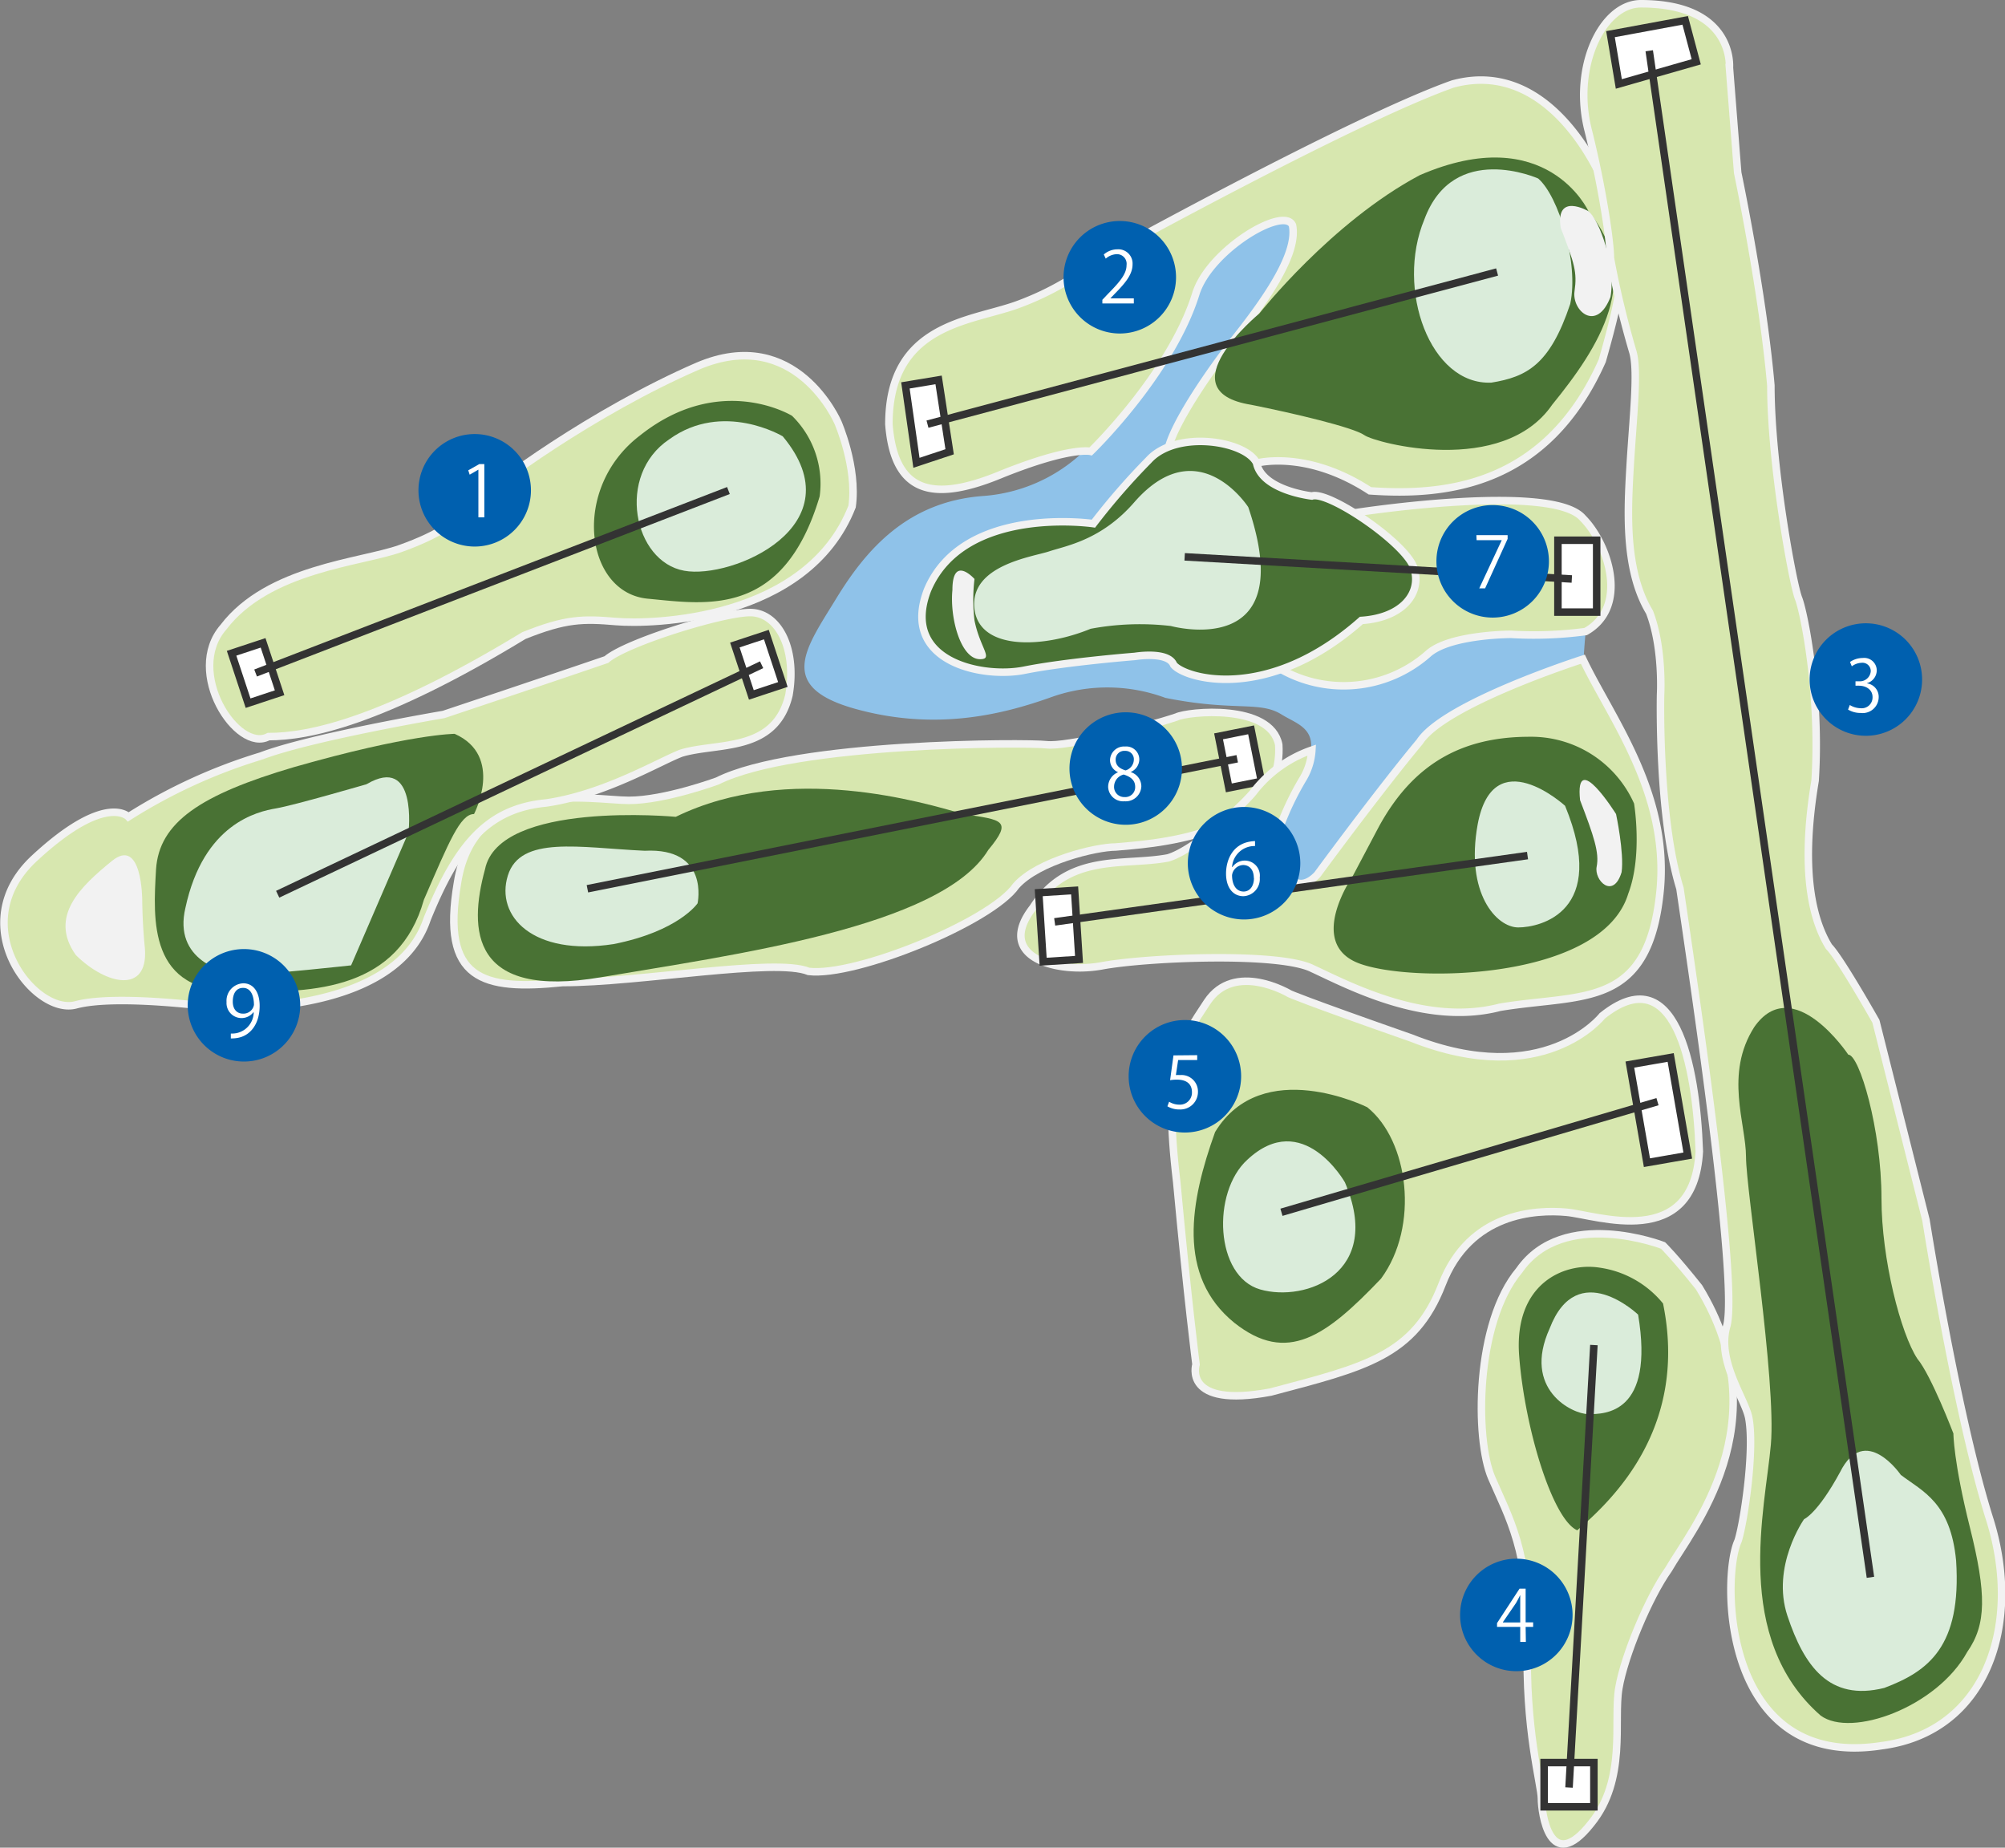<svg xmlns="http://www.w3.org/2000/svg" viewBox="0 0 267.02 246.04"><rect x="0" y="0" width="267.02" height="246.04" fill="#808080" stroke="none"/><defs><style>.cls-1{fill:#8fc2e9;}.cls-2{fill:#d7e7af;}.cls-2,.cls-8{stroke:#f2f2f2;}.cls-3,.cls-8{fill:#497234;}.cls-4{fill:#daecda;}.cls-11,.cls-5{fill:#fff;}.cls-5,.cls-6{stroke:#333;}.cls-6{fill:none;}.cls-7{fill:#f2f2f2;}.cls-9{fill:#0060af;fill-rule:evenodd;}.cls-10{isolation:isolate;}</style></defs><g id="レイヤー_2" data-name="レイヤー 2"><g id="表浜"><path class="cls-1" d="M146,58.32a21.65,21.65,0,0,1-15.1,7.73c-9.95.74-15.47,7-19.52,13.63s-8.1,11.78,2.58,14.73,19.51.73,25.78-1.48a22.24,22.24,0,0,1,15.46,0c9.21,1.85,12.52.37,15.47,2.21s7.36,2.21-.37,13.26c-7,10.68-2.58,13.63-2.58,13.63l16.57,2.57,25.78-21.35s.74-15.84,1.11-19.15c-1.11-4.42-19.52-11-19.52-11l-25.41-5.52-3-7.74,8.11-8.1L178,25.91l-9.94.37-11.41,8.47-9.21,19.52Z"/><path class="cls-2" d="M95.53,104s-7,2.58-11.78,2.58-20.62-3.31-22.83,11c-2.21,12.89,3.31,14.36,14,13.26,10.31,0,28.36-3.32,32.78-1.48,6.26.74,24.3-6.62,27.62-11.41,2.94-3.32,10.68-5.16,13.25-5.16,3.69-.37,22.47-1.1,21.73-13.62-1.1-5.53-12.15-4.42-13.62-3.69-4.42,1.48-14.73,4-17.31,3.69S105.85,98.83,95.53,104Z"/><path class="cls-3" d="M90,108.77s-23.57-2.21-25.41,7c-2.21,8.1-1.84,17.31,15.47,14.36s45.29-6.63,51.55-16.94c3.32-4,1.85-4-3.31-4.79C123.15,106.93,105.11,101.4,90,108.77Z"/><path class="cls-4" d="M92.9,120.29s1.65-7.45-7.05-7c-8.69-.41-16.56-2.07-18.22,3.31s3.31,10.77,14.08,9.12C90.41,124,92.9,120.29,92.9,120.29Z"/><rect class="cls-5" x="162.93" y="97.54" width="4.42" height="7" transform="translate(-16.6 34.33) rotate(-11.3)"/><line class="cls-6" x1="78.23" y1="118.35" x2="164.77" y2="101.04"/><path class="cls-2" d="M59.08,95.14s-17.68,3-24.31,5.53a71.77,71.77,0,0,0-17.67,8.1s-3-3.31-12.52,5.52,0,21,5.52,19.52,18.78.37,18.78.37,23.57,1.47,28-11.78c4.05-10,8.1-14.73,15.83-15.47,7.74-1.11,15.1-5.52,18-6.63,4.78-1.47,12.52,0,14.36-7.73,1.1-6.26-1.47-11-5.16-11s-16.57,4-19.15,6.26C71.23,91.09,59.08,95.14,59.08,95.14Z"/><path class="cls-3" d="M63.13,108.4s4.05-7.73-2.58-10.68c0,0-5.89,0-21.36,4.42-12.52,3.68-18,7.37-18.41,13.63-.37,6.63-1.11,16.57,11,16.2,10.31.37,21.36-.37,24.67-12.15C59.81,112.08,61.29,108.4,63.13,108.4Z"/><path class="cls-4" d="M48.81,104.43s-9.64,2.81-12.06,3.22-9.65,2-12.06,13.26c-1.61,6.84,4.83,8.85,8,8.85s14.07-1.21,14.07-1.21l7.64-17.69S55.65,100.41,48.81,104.43Z"/><path class="cls-7" d="M18.94,119.82s0-8.47-4.05-5.16S6.42,122,10.1,127.18c4.05,4,9.57,5.16,9.21-.73C18.94,122.76,18.94,119.82,18.94,119.82Z"/><path class="cls-2" d="M221.48,165.85s-13.26-5.16-19.15,3.31c-5.89,7-5.89,22.47-3.68,27.62s5.15,9.95,4.78,21.73,1.85,19.15,1.85,21,1.1,10.31,6.62,3.31c4.79-5.89,2.95-13.62,3.69-18s4-12.15,6.62-15.83c2.95-5.16,15.1-19.52,4.06-37.57C223,167.32,221.48,165.85,221.48,165.85Z"/><path class="cls-3" d="M221.48,173.58A13.3,13.3,0,0,0,213,168.8c-4.79-.74-11.42,2.2-10.68,11.78s4.42,21.73,7.73,23.2C215.22,199.36,224.79,189.79,221.48,173.58Z"/><path class="cls-4" d="M218.16,175.06s-8.1-7.74-11.78,1.84c-3.68,8.1,3,11.41,5.16,11.41S220.37,188.31,218.16,175.06Z"/><rect class="cls-5" x="205.64" y="234.71" width="6.63" height="5.89"/><line class="cls-6" x1="208.96" y1="238.03" x2="212.27" y2="179.11"/><path class="cls-2" d="M213.75,24.81S207.12,7.5,193.49,11.18C179.87,16,146,34.75,146,34.75a38.47,38.47,0,0,1-10.68,5.89c-6.26,2.21-16.94,2.58-16.94,15.84.73,9.57,6.26,10.31,15.09,6.63,9.21-3.69,11.79-3,11.79-3s10.68-10.31,14-21C161.08,33.28,171,27.39,172.13,30c.74,3.69-3.31,9.58-7.36,14.73s-8.47,11.79-9.21,15.1c10.31,1.11,11.78,1.84,11.78,1.84s6.63-1.84,15.1,3.69c10.31.73,23.57-.74,30.94-17.31C216.32,37.7,217.43,31.8,213.75,24.81Z"/><path class="cls-3" d="M211.54,28.12S206,16,189.07,23.33c-11.78,6.26-21.36,18.42-21.36,18.42s-12.52,10.31-1.1,12.15c5.52,1.1,13.62,3,15.1,4.05s18.41,5.52,25-4.05C213,46.17,218.9,37,211.54,28.12Z"/><path class="cls-4" d="M204.85,23.77s-11.26-5.05-15.15,5.43c-3.88,9.32.78,22.14,8.93,21.75,4.67-.77,7.77-2.33,10.49-10.48C210.29,35,207.57,26.1,204.85,23.77Z"/><path class="cls-7" d="M211.54,28.12s-4.42-2.58-3.69,2.21c1.84,4.79,2.21,5.89,1.84,8.47s2.95,5.53,4.79.74C215.22,35.49,213,29.23,211.54,28.12Z"/><polygon class="cls-5" points="125 50.59 120.58 51.32 122.05 61.63 126.47 60.16 125 50.59"/><line class="cls-6" x1="123.52" y1="56.48" x2="199.38" y2="36.22"/><path class="cls-2" d="M231.42,23l-1.1-14S231.05.5,218.53.5c-5.15,0-9.2,8.47-7,16.94,1.84,7.37,2.94,14.73,2.94,16.94a124,124,0,0,0,3,12.52c.73,2.58,0,8.84-.37,15.1s-.74,14,2.58,19.52c1.84,4.78,1.47,11,1.47,11s-.37,16.21,2.58,25.78c1.84,12.52,7.73,51.93,6.26,58.19-1.47,4.78,2.58,9.94,2.94,12.52.74,4.42-.73,14-1.47,16.2-2.21,4.79-2.21,30.57,19.15,27.25,14-1.84,18.78-16.2,14.36-30.2s-8.47-39.77-8.47-39.77L249.83,136s-4.78-8.47-6.26-9.94c-1.84-3-4-9.21-1.84-22.1.74-11.42-1.47-22.46-2.21-24.3S235.84,62,235.84,51.32C234.74,38.8,231.42,23,231.42,23Z"/><path class="cls-3" d="M246.15,140.44s-7.36-11.05-12.52-3.68c-4,6.26-1.1,12.88-1.1,17.3s4.05,29.83,3.31,38.3-5.16,25.78,6.63,36.09c4.05,3,15.47-1.1,19.52-8.47,2.57-3.68,2.57-7.73.36-16.57s-2.2-12.52-2.2-12.52-2.95-7.73-4.79-9.94c-2.21-3.32-4.79-13.26-4.79-21.36C250.57,150.38,247.62,140.44,246.15,140.44Z"/><path class="cls-4" d="M253.15,196.41s-4.79-7-8.1-.37c-3,5.53-4.79,6.26-4.79,6.26s-4.42,6.27-2.21,12.89,5.53,11.42,12.89,9.58c5.89-2.21,10.31-5.53,9.57-16.94C259.78,200.1,256.09,198.62,253.15,196.41Z"/><polygon class="cls-5" points="224.43 2.71 214.48 4.55 215.59 11.18 225.9 8.23 224.43 2.71"/><line class="cls-6" x1="219.64" y1="6.76" x2="249.1" y2="210.04"/><path class="cls-2" d="M180.6,68.26s26.15-4.05,30.2.74c3.31,3.31,6.26,11.78.37,15.1a52,52,0,0,1-9.95.37s-8.1,0-11,2.57a17,17,0,0,1-20.63,1.48C170.66,78.57,180.6,68.26,180.6,68.26Z"/><path class="cls-8" d="M174.71,66.05s-6.63-.73-7.37-4.42c-1.47-2.94-10.67-4.42-14.36-.36a90.19,90.19,0,0,0-7.36,8.46s-17.31-2.57-22.1,8.84c-3.68,9.58,7.37,11.79,12.89,10.68s14.73-1.84,14.73-1.84,4.42-.74,5.16,1.11c1.47,1.84,12.52,5.15,25-5.9,5.52-.36,8.1-3.68,7-7S176.92,65.32,174.71,66.05Z"/><path class="cls-4" d="M166.24,67.53s-6.63-10.32-15.1-.74c-4.42,5.15-9.2,5.89-11.41,6.63s-10.69,1.84-9.95,7.73c.74,5.52,9.21,5.16,15.47,2.58a35.69,35.69,0,0,1,10.68-.37S173.24,88.15,166.24,67.53Z"/><path class="cls-7" d="M129.78,77.1s-2.94-3.31-2.94,1.47c-.37,3.69,1.1,9.21,3.68,9.21,1.84,0,0-1.47-.74-5.16A23.17,23.17,0,0,1,129.78,77.1Z"/><rect class="cls-5" x="207.48" y="71.94" width="5.16" height="9.57"/><line class="cls-6" x1="157.77" y1="74.15" x2="209.33" y2="77.1"/><path class="cls-2" d="M210.8,87.78s-18.41,5.89-21.73,11c-5.52,6.63-13.62,17.67-13.62,17.67s-4.42,5.16-5.16-5.89a38.82,38.82,0,0,1,3.32-7,8.35,8.35,0,0,0,1.1-3.68,16.69,16.69,0,0,0-7.73,5.53c-1.11,1.47-7.74,7.73-11.42,8.83-5.89,1.11-13.26-.73-18,6.63-5.16,6.63,3.31,8.84,9.2,7.74s23.57-1.85,28,.36c4.79,2.21,15.1,7.74,25,5.16,11.05-1.84,19.89.37,21.36-15.84C222.21,105.46,214.48,95.51,210.8,87.78Z"/><path class="cls-3" d="M217.62,107a15,15,0,0,0-13.91-8.89c-8.88,0-15.45,3.48-20.09,12l-3.47,6.56s-6.19,8.89.77,11.59,32.45,2.32,35.93-9.27C218.78,113.93,217.62,107,217.62,107Z"/><path class="cls-4" d="M208.43,107.3s-9.56-8.73-11.64,2.49c-1.66,9.14,2.5,13.71,5.41,13.71S214.25,121.42,208.43,107.3Z"/><path class="cls-7" d="M215.22,108.4s-5.53-8.84-4.79-1.84c1.84,4.79,2.58,7,2.21,8.84s2.21,4.42,3.32.74C216.32,113.56,215.22,108.4,215.22,108.4Z"/><rect class="cls-5" x="138.62" y="118.71" width="4.79" height="9.21" transform="translate(-7.56 9.23) rotate(-3.65)"/><line class="cls-6" x1="140.46" y1="122.76" x2="203.43" y2="113.93"/><path class="cls-2" d="M213.38,135.28s-7.74,9.95-25.41,2.95c-14.73-5.16-16.21-5.89-16.21-5.89s-7.36-4.42-11,1.1-5.9,8.47-4.05,23.94c1.47,15.84,2.57,24.31,2.57,24.31s-1.84,5.89,9.95,3.68c12.52-3.32,19.14-4.79,22.83-14.36s12.52-9.95,16.57-9.58,16.94,5.16,17.68-8.1C225.9,141.54,223,127.55,213.38,135.28Z"/><path class="cls-3" d="M182.08,147.44s-14-7-20.26,3.31c-3.31,9.21-5.15,19.15,2.58,25.41,7,5.53,12.15,1.84,19.52-5.89C189.07,163.27,187.6,151.86,182.08,147.44Z"/><path class="cls-4" d="M179.11,157.44s-5.61-9.92-13-3c-4.75,4.32-4.32,15.54,1.73,17.27S184.28,169.53,179.11,157.44Z"/><rect class="cls-5" x="218.16" y="141.18" width="5.52" height="13.26" transform="translate(-22.09 40.11) rotate(-9.88)"/><line class="cls-6" x1="220.74" y1="146.7" x2="170.66" y2="161.43"/><path class="cls-2" d="M111.59,56.24S106,43.16,92.91,48.76c-13.83,6-27.65,16.07-29.15,17.94-2.61,2.62-5.23,4.48-10.46,6.35S35.74,75.67,29.76,83.51c-5.23,6,1.87,16.82,6,14.58,5.23,0,14.95-1.87,34-13.45,5.61-2.25,7.85-2.25,12.33-1.87s25.41,0,31.39-15.32C114.21,62.22,111.59,56.24,111.59,56.24Z"/><path class="cls-3" d="M105.48,55.37S95.9,49.48,85.22,58c-9.2,7-7.36,21,1.11,21.73,7.73.73,18,2.58,22.83-13.63A12.65,12.65,0,0,0,105.48,55.37Z"/><path class="cls-4" d="M104.24,58.1s-7.95-4.77-15.11.4C82,63.27,84.36,74.79,91.12,76,97.48,77.18,114.18,70,104.24,58.1Z"/><rect class="cls-5" x="31.83" y="86.12" width="4.42" height="7" transform="translate(-26.42 15.22) rotate(-18.3)"/><rect class="cls-5" x="98.85" y="85.02" width="4.42" height="7" transform="translate(-22.68 36.21) rotate(-18.3)"/><line class="cls-6" x1="34.04" y1="89.62" x2="97.01" y2="65.32"/><line class="cls-6" x1="36.98" y1="119.08" x2="101.43" y2="88.52"/><path class="cls-9" d="M63.22,57.8a7.49,7.49,0,1,1-7.49,7.49A7.49,7.49,0,0,1,63.22,57.8Z"/><g class="cls-10"><g class="cls-10"><path class="cls-11" d="M63.71,68.89V62.54h0l-1.16.67-.19-.58,1.47-.83h.67v7.09Z"/></g></g><path class="cls-9" d="M149.13,29.43a7.49,7.49,0,1,1-7.49,7.49A7.49,7.49,0,0,1,149.13,29.43Z"/><g class="cls-10"><g class="cls-10"><path class="cls-11" d="M151,40.41h-4.19v-.49l.69-.73c1.68-1.7,2.53-2.73,2.53-3.88a1.28,1.28,0,0,0-1.35-1.46,2.33,2.33,0,0,0-1.42.59l-.26-.55a2.75,2.75,0,0,1,1.83-.69,1.89,1.89,0,0,1,2,2c0,1.34-.94,2.47-2.4,3.95l-.56.58v0H151Z"/></g></g><path class="cls-9" d="M248.44,83A7.49,7.49,0,1,1,241,90.51,7.48,7.48,0,0,1,248.44,83Z"/><g class="cls-10"><g class="cls-10"><path class="cls-11" d="M248.65,91a1.81,1.81,0,0,1,1.55,1.83,2.14,2.14,0,0,1-2.41,2.11,3.18,3.18,0,0,1-1.67-.45l.23-.61a2.86,2.86,0,0,0,1.45.43,1.44,1.44,0,0,0,1.58-1.49c0-1-.88-1.51-1.81-1.51h-.46v-.59h.46a1.45,1.45,0,0,0,1.57-1.31,1.1,1.1,0,0,0-1.22-1.15,2.29,2.29,0,0,0-1.3.47l-.24-.58a3,3,0,0,1,1.69-.53,1.67,1.67,0,0,1,1.87,1.67,1.79,1.79,0,0,1-1.29,1.68Z"/></g></g><path class="cls-9" d="M201.94,207.56a7.49,7.49,0,1,1-7.49,7.48A7.49,7.49,0,0,1,201.94,207.56Z"/><g class="cls-10"><g class="cls-10"><path class="cls-11" d="M203.21,218.64h-.75v-2h-3.09v-.5l3-4.59h.81v4.49h1v.6h-1Zm-3.05-2.59h2.3v-2.52c0-.38,0-.76,0-1.13h0c-.21.43-.38.74-.56,1.06L200.16,216Z"/></g></g><path class="cls-9" d="M157.8,135.83a7.49,7.49,0,1,1-7.49,7.49A7.49,7.49,0,0,1,157.8,135.83Z"/><g class="cls-10"><g class="cls-10"><path class="cls-11" d="M159.44,140.51v.65H156.9l-.3,2a3.78,3.78,0,0,1,.55,0,2.19,2.19,0,0,1,2.39,2.18,2.34,2.34,0,0,1-2.44,2.4,3.13,3.13,0,0,1-1.63-.42l.23-.61a2.6,2.6,0,0,0,1.4.39,1.6,1.6,0,0,0,1.64-1.67c0-1-.62-1.66-2-1.66a5.52,5.52,0,0,0-.91.07l.45-3.3Z"/></g></g><path class="cls-9" d="M165.68,107.46a7.49,7.49,0,1,1-7.49,7.49A7.49,7.49,0,0,1,165.68,107.46Z"/><g class="cls-10"><g class="cls-10"><path class="cls-11" d="M164.12,115.47a2,2,0,0,1,1.65-.87,2,2,0,0,1,2,2.26,2.28,2.28,0,0,1-2.18,2.48c-1.38,0-2.31-1.15-2.31-3s.89-3.89,3.19-4.27a5.08,5.08,0,0,1,.67-.07v.66a3,3,0,0,0-3.06,2.79Zm2.86,1.44c0-1.08-.58-1.72-1.43-1.72a1.55,1.55,0,0,0-1.47,1.35c0,1.29.56,2.18,1.54,2.18C166.45,118.72,167,118,167,116.91Z"/></g></g><path class="cls-9" d="M198.79,67.26a7.49,7.49,0,1,1-7.49,7.49A7.48,7.48,0,0,1,198.79,67.26Z"/><g class="cls-10"><g class="cls-10"><path class="cls-11" d="M196.62,71.26h4.16v.5l-3,6.59H197l3-6.42v0h-3.35Z"/></g></g><path class="cls-9" d="M149.92,94.85a7.49,7.49,0,1,1-7.49,7.49A7.49,7.49,0,0,1,149.92,94.85Z"/><g class="cls-10"><g class="cls-10"><path class="cls-11" d="M148.94,102.85a1.77,1.77,0,0,1-1.11-1.59,1.86,1.86,0,0,1,2-1.85,1.73,1.73,0,0,1,1.9,1.72,1.86,1.86,0,0,1-1.16,1.68v0A2,2,0,0,1,152,104.7a2.08,2.08,0,0,1-2.24,2,2,2,0,0,1-2.18-1.88,2.1,2.1,0,0,1,1.37-2Zm2.24,1.93c0-.88-.59-1.34-1.53-1.64a1.67,1.67,0,0,0-1.28,1.58,1.35,1.35,0,0,0,1.39,1.42A1.32,1.32,0,0,0,151.18,104.78Zm-2.6-3.6c0,.76.53,1.17,1.32,1.41A1.52,1.52,0,0,0,151,101.2a1.11,1.11,0,0,0-1.16-1.21A1.15,1.15,0,0,0,148.58,101.18Z"/></g></g><path class="cls-9" d="M32.48,126.38A7.49,7.49,0,1,1,25,133.86,7.48,7.48,0,0,1,32.48,126.38Z"/><g class="cls-10"><g class="cls-10"><path class="cls-11" d="M33.75,134.79a2,2,0,0,1-3.58-1.36,2.32,2.32,0,0,1,2.24-2.49c1.32,0,2.17,1.15,2.17,3,0,2.36-1.2,4-3,4.28a4.62,4.62,0,0,1-.84.06v-.65a3.37,3.37,0,0,0,.73-.05,2.88,2.88,0,0,0,2.32-2.75ZM31,133.38c0,1,.54,1.6,1.36,1.6a1.42,1.42,0,0,0,1.46-1.16c0-1.36-.5-2.27-1.44-2.27S31,132.32,31,133.38Z"/></g></g></g></g></svg>